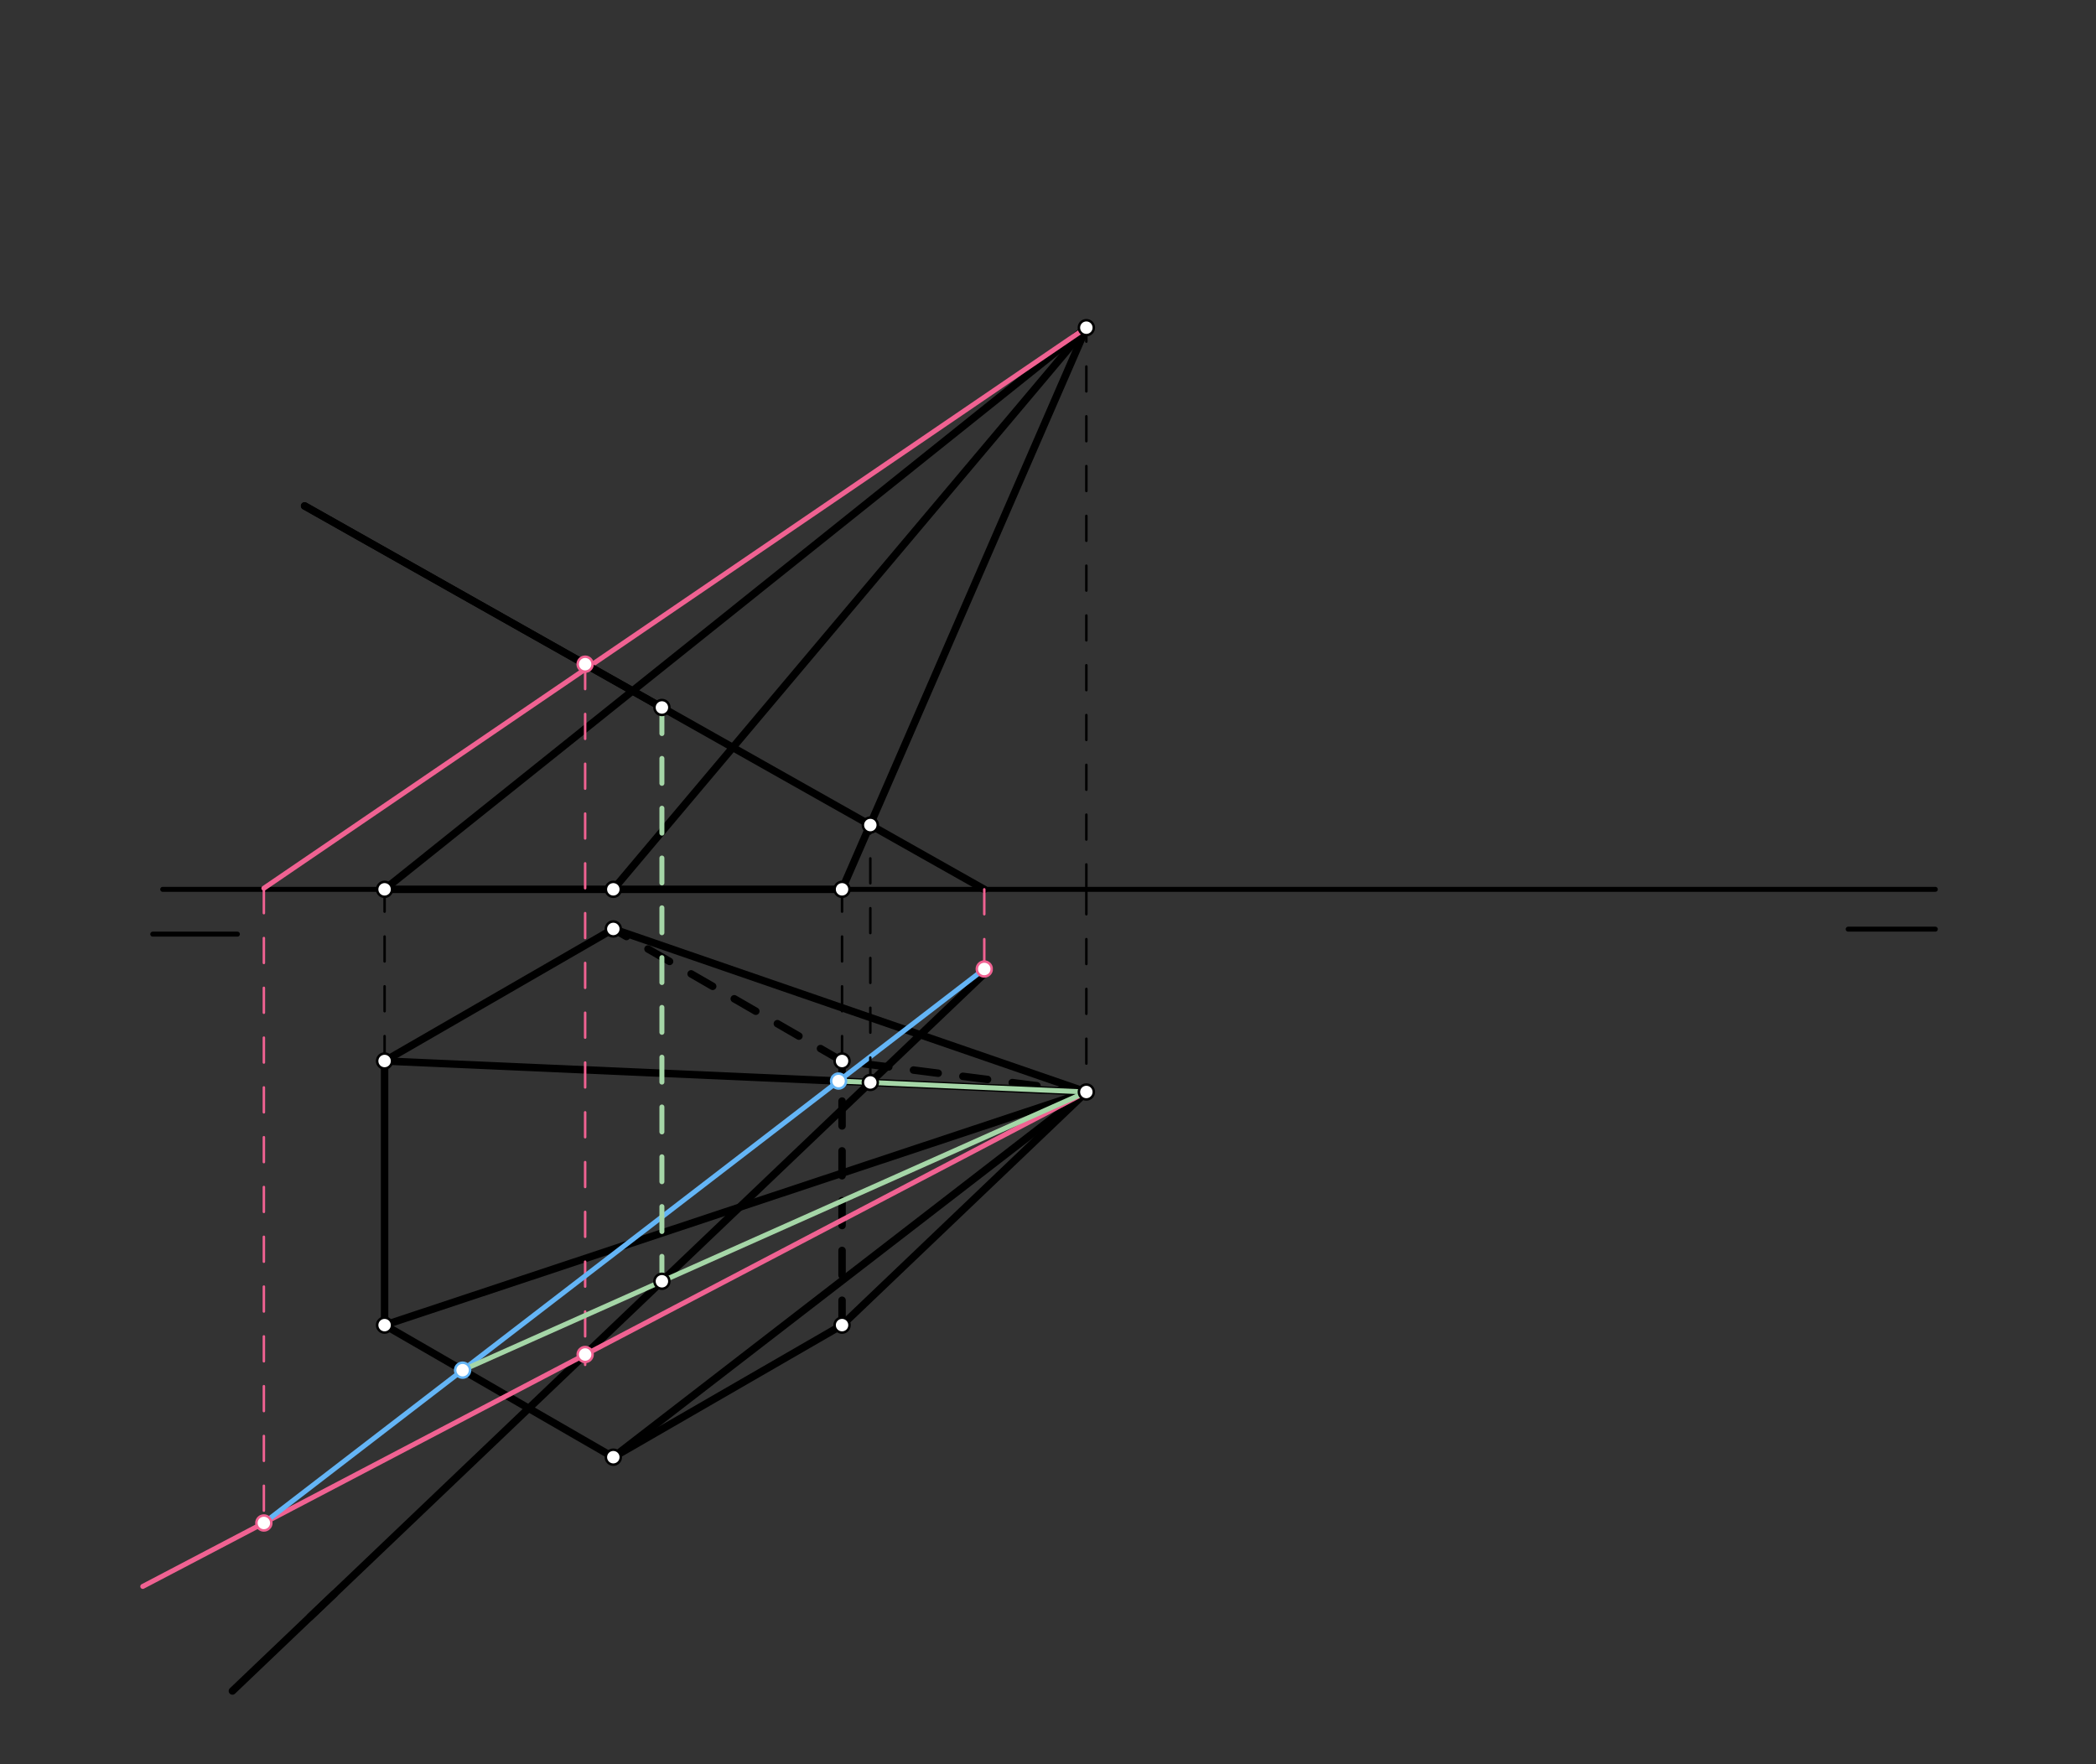 <svg xmlns="http://www.w3.org/2000/svg" class="svg--1it" height="100%" preserveAspectRatio="xMidYMid meet" viewBox="0 0 841.89 708.661" width="100%"><rect x="0" y="0" width="841.89" height="708.661" fill="#333333" stroke="none"/><defs><marker id="marker-arrow" markerHeight="16" markerUnits="userSpaceOnUse" markerWidth="24" orient="auto-start-reverse" refX="24" refY="4" viewBox="0 0 24 8"><path d="M 0 0 L 24 4 L 0 8 z" stroke="inherit"></path></marker></defs><g class="aux-layer--1FB"></g><g class="main-layer--3Vd"><g class="element--2qn"><line stroke="#000000" stroke-dasharray="none" stroke-linecap="round" stroke-width="2" x1="65.35" x2="777.35" y1="357.212" y2="357.212"></line></g><g class="element--2qn"><line stroke="#000000" stroke-dasharray="none" stroke-linecap="round" stroke-width="2" x1="61.35" x2="95.35" y1="375.212" y2="375.212"></line></g><g class="element--2qn"><line stroke="#000000" stroke-dasharray="none" stroke-linecap="round" stroke-width="2" x1="777.35" x2="742.35" y1="373.212" y2="373.212"></line></g><g class="element--2qn"><line stroke="#000000" stroke-dasharray="none" stroke-linecap="round" stroke-width="3" x1="246.35" x2="154.477" y1="373.127" y2="426.17"></line></g><g class="element--2qn"><line stroke="#000000" stroke-dasharray="none" stroke-linecap="round" stroke-width="3" x1="154.477" x2="154.477" y1="426.17" y2="532.255"></line></g><g class="element--2qn"><line stroke="#000000" stroke-dasharray="none" stroke-linecap="round" stroke-width="3" x1="154.477" x2="246.35" y1="532.255" y2="585.298"></line></g><g class="element--2qn"><line stroke="#000000" stroke-dasharray="none" stroke-linecap="round" stroke-width="3" x1="246.35" x2="338.223" y1="585.298" y2="532.255"></line></g><g class="element--2qn"><line stroke="#000000" stroke-dasharray="10" stroke-linecap="round" stroke-width="3" x1="338.223" x2="338.223" y1="532.255" y2="426.17"></line></g><g class="element--2qn"><line stroke="#000000" stroke-dasharray="10" stroke-linecap="round" stroke-width="3" x1="338.223" x2="246.35" y1="426.17" y2="373.127"></line></g><g class="element--2qn"><line stroke="#000000" stroke-dasharray="10" stroke-linecap="round" stroke-width="1" x1="154.477" x2="154.477" y1="426.17" y2="350.612"></line></g><g class="element--2qn"><line stroke="#000000" stroke-dasharray="10" stroke-linecap="round" stroke-width="1" x1="338.223" x2="338.223" y1="426.17" y2="357.212"></line></g><g class="element--2qn"><line stroke="#000000" stroke-dasharray="none" stroke-linecap="round" stroke-width="3" x1="154.477" x2="338.223" y1="357.212" y2="357.212"></line></g><g class="element--2qn"><line stroke="#000000" stroke-dasharray="10" stroke-linecap="round" stroke-width="1" x1="436.35" x2="436.35" y1="357.212" y2="131.612"></line></g><g class="element--2qn"><line stroke="#000000" stroke-dasharray="10" stroke-linecap="round" stroke-width="1" x1="436.35" x2="436.35" y1="357.212" y2="438.612"></line></g><g class="element--2qn"><line stroke="#000000" stroke-dasharray="none" stroke-linecap="round" stroke-width="3" x1="338.223" x2="436.35" y1="357.212" y2="131.612"></line></g><g class="element--2qn"><line stroke="#000000" stroke-dasharray="none" stroke-linecap="round" stroke-width="3" x1="436.35" x2="246.35" y1="131.612" y2="357.212"></line></g><g class="element--2qn"><line stroke="#000000" stroke-dasharray="none" stroke-linecap="round" stroke-width="3" x1="154.477" x2="436.35" y1="357.212" y2="131.612"></line></g><g class="element--2qn"><line stroke="#000000" stroke-dasharray="none" stroke-linecap="round" stroke-width="3" x1="436.35" x2="154.477" y1="438.612" y2="532.255"></line></g><g class="element--2qn"><line stroke="#000000" stroke-dasharray="none" stroke-linecap="round" stroke-width="3" x1="338.223" x2="436.35" y1="532.255" y2="438.612"></line></g><g class="element--2qn"><line stroke="#000000" stroke-dasharray="none" stroke-linecap="round" stroke-width="3" x1="436.35" x2="246.35" y1="438.612" y2="585.298"></line></g><g class="element--2qn"><line stroke="#000000" stroke-dasharray="10" stroke-linecap="round" stroke-width="3" x1="436.35" x2="338.223" y1="438.612" y2="426.17"></line></g><g class="element--2qn"><line stroke="#000000" stroke-dasharray="none" stroke-linecap="round" stroke-width="3" x1="246.35" x2="436.35" y1="373.127" y2="438.612"></line></g><g class="element--2qn"><line stroke="#000000" stroke-dasharray="none" stroke-linecap="round" stroke-width="3" x1="436.35" x2="154.477" y1="438.612" y2="426.17"></line></g><g class="element--2qn"><line stroke="#000000" stroke-dasharray="none" stroke-linecap="round" stroke-width="3" x1="395.35" x2="122.35" y1="357.212" y2="203.212"></line></g><g class="element--2qn"><line stroke="#000000" stroke-dasharray="none" stroke-linecap="round" stroke-width="3" x1="397.35" x2="93.35" y1="389.212" y2="679.212"></line></g><g class="element--2qn"><line stroke="#F06292" stroke-dasharray="10" stroke-linecap="round" stroke-width="1" x1="235.032" x2="235.032" y1="266.777" y2="548.212"></line></g><g class="element--2qn"><line stroke="#F06292" stroke-dasharray="none" stroke-linecap="round" stroke-width="2" x1="436.35" x2="105.986" y1="131.612" y2="356.779"></line></g><g class="element--2qn"><line stroke="#F06292" stroke-dasharray="none" stroke-linecap="round" stroke-width="2" x1="436.35" x2="57.35" y1="438.612" y2="637.212"></line></g><g class="element--2qn"><line stroke="#F06292" stroke-dasharray="10" stroke-linecap="round" stroke-width="1" x1="105.986" x2="105.986" y1="356.779" y2="611.832"></line></g><g class="element--2qn"><line stroke="#F06292" stroke-dasharray="10" stroke-linecap="round" stroke-width="1" x1="395.35" x2="395.35" y1="357.212" y2="389.212"></line></g><g class="element--2qn"><line stroke="#64B5F6" stroke-dasharray="none" stroke-linecap="round" stroke-width="2" x1="105.986" x2="395.35" y1="611.727" y2="389.212"></line></g><g class="element--2qn"><line stroke="#A5D6A7" stroke-dasharray="none" stroke-linecap="round" stroke-width="2" x1="185.809" x2="436.35" y1="550.345" y2="438.612"></line></g><g class="element--2qn"><line stroke="#A5D6A7" stroke-dasharray="none" stroke-linecap="round" stroke-width="2" x1="436.35" x2="336.822" y1="438.612" y2="434.219"></line></g><g class="element--2qn"><line stroke="#A5D6A7" stroke-dasharray="10" stroke-linecap="round" stroke-width="2" x1="265.864" x2="265.864" y1="514.643" y2="280.212"></line></g><g class="element--2qn"><line stroke="#000000" stroke-dasharray="10" stroke-linecap="round" stroke-width="1" x1="349.58" x2="349.58" y1="434.782" y2="331.336"></line></g><g class="element--2qn"><line stroke="#000000" stroke-dasharray="none" stroke-linecap="round" stroke-width="3" x1="124.539" x2="134.294" y1="649.459" y2="640.154"></line></g><g class="element--2qn"><line stroke="#000000" stroke-dasharray="none" stroke-linecap="round" stroke-width="3" x1="265.864" x2="122.35" y1="284.169" y2="203.212"></line></g><g class="element--2qn"><circle cx="246.35" cy="357.212" r="3" stroke="#000000" stroke-width="1" fill="#ffffff"></circle>}</g><g class="element--2qn"><circle cx="154.477" cy="426.17" r="3" stroke="#000000" stroke-width="1" fill="#ffffff"></circle>}</g><g class="element--2qn"><circle cx="338.223" cy="426.17" r="3" stroke="#000000" stroke-width="1" fill="#ffffff"></circle>}</g><g class="element--2qn"><circle cx="338.223" cy="532.255" r="3" stroke="#000000" stroke-width="1" fill="#ffffff"></circle>}</g><g class="element--2qn"><circle cx="246.35" cy="585.298" r="3" stroke="#000000" stroke-width="1" fill="#ffffff"></circle>}</g><g class="element--2qn"><circle cx="246.35" cy="373.127" r="3" stroke="#000000" stroke-width="1" fill="#ffffff"></circle>}</g><g class="element--2qn"><circle cx="154.477" cy="532.255" r="3" stroke="#000000" stroke-width="1" fill="#ffffff"></circle>}</g><g class="element--2qn"><circle cx="154.477" cy="357.212" r="3" stroke="#000000" stroke-width="1" fill="#ffffff"></circle>}</g><g class="element--2qn"><circle cx="338.223" cy="357.212" r="3" stroke="#000000" stroke-width="1" fill="#ffffff"></circle>}</g><g class="element--2qn"><circle cx="436.35" cy="438.612" r="3" stroke="#000000" stroke-width="1" fill="#ffffff"></circle>}</g><g class="element--2qn"><circle cx="436.35" cy="131.612" r="3" stroke="#000000" stroke-width="1" fill="#ffffff"></circle>}</g><g class="element--2qn"><circle cx="235.032" cy="266.777" r="3" stroke="#F06292" stroke-width="1" fill="#ffffff"></circle>}</g><g class="element--2qn"><circle cx="235.032" cy="544.056" r="3" stroke="#F06292" stroke-width="1" fill="#ffffff"></circle>}</g><g class="element--2qn"><circle cx="105.986" cy="611.727" r="3" stroke="#F06292" stroke-width="1" fill="#ffffff"></circle>}</g><g class="element--2qn"><circle cx="395.35" cy="389.212" r="3" stroke="#F06292" stroke-width="1" fill="#ffffff"></circle>}</g><g class="element--2qn"><circle cx="185.809" cy="550.345" r="3" stroke="#64B5F6" stroke-width="1" fill="#ffffff"></circle>}</g><g class="element--2qn"><circle cx="336.822" cy="434.219" r="3" stroke="#64B5F6" stroke-width="1" fill="#ffffff"></circle>}</g><g class="element--2qn"><circle cx="265.864" cy="514.643" r="3" stroke="#000000" stroke-width="1" fill="#ffffff"></circle>}</g><g class="element--2qn"><circle cx="265.864" cy="284.169" r="3" stroke="#000000" stroke-width="1" fill="#ffffff"></circle>}</g><g class="element--2qn"><circle cx="349.58" cy="434.782" r="3" stroke="#000000" stroke-width="1" fill="#ffffff"></circle>}</g><g class="element--2qn"><circle cx="349.58" cy="331.394" r="3" stroke="#000000" stroke-width="1" fill="#ffffff"></circle>}</g></g><g class="snaps-layer--2PT"></g><g class="temp-layer--rAP"></g></svg>